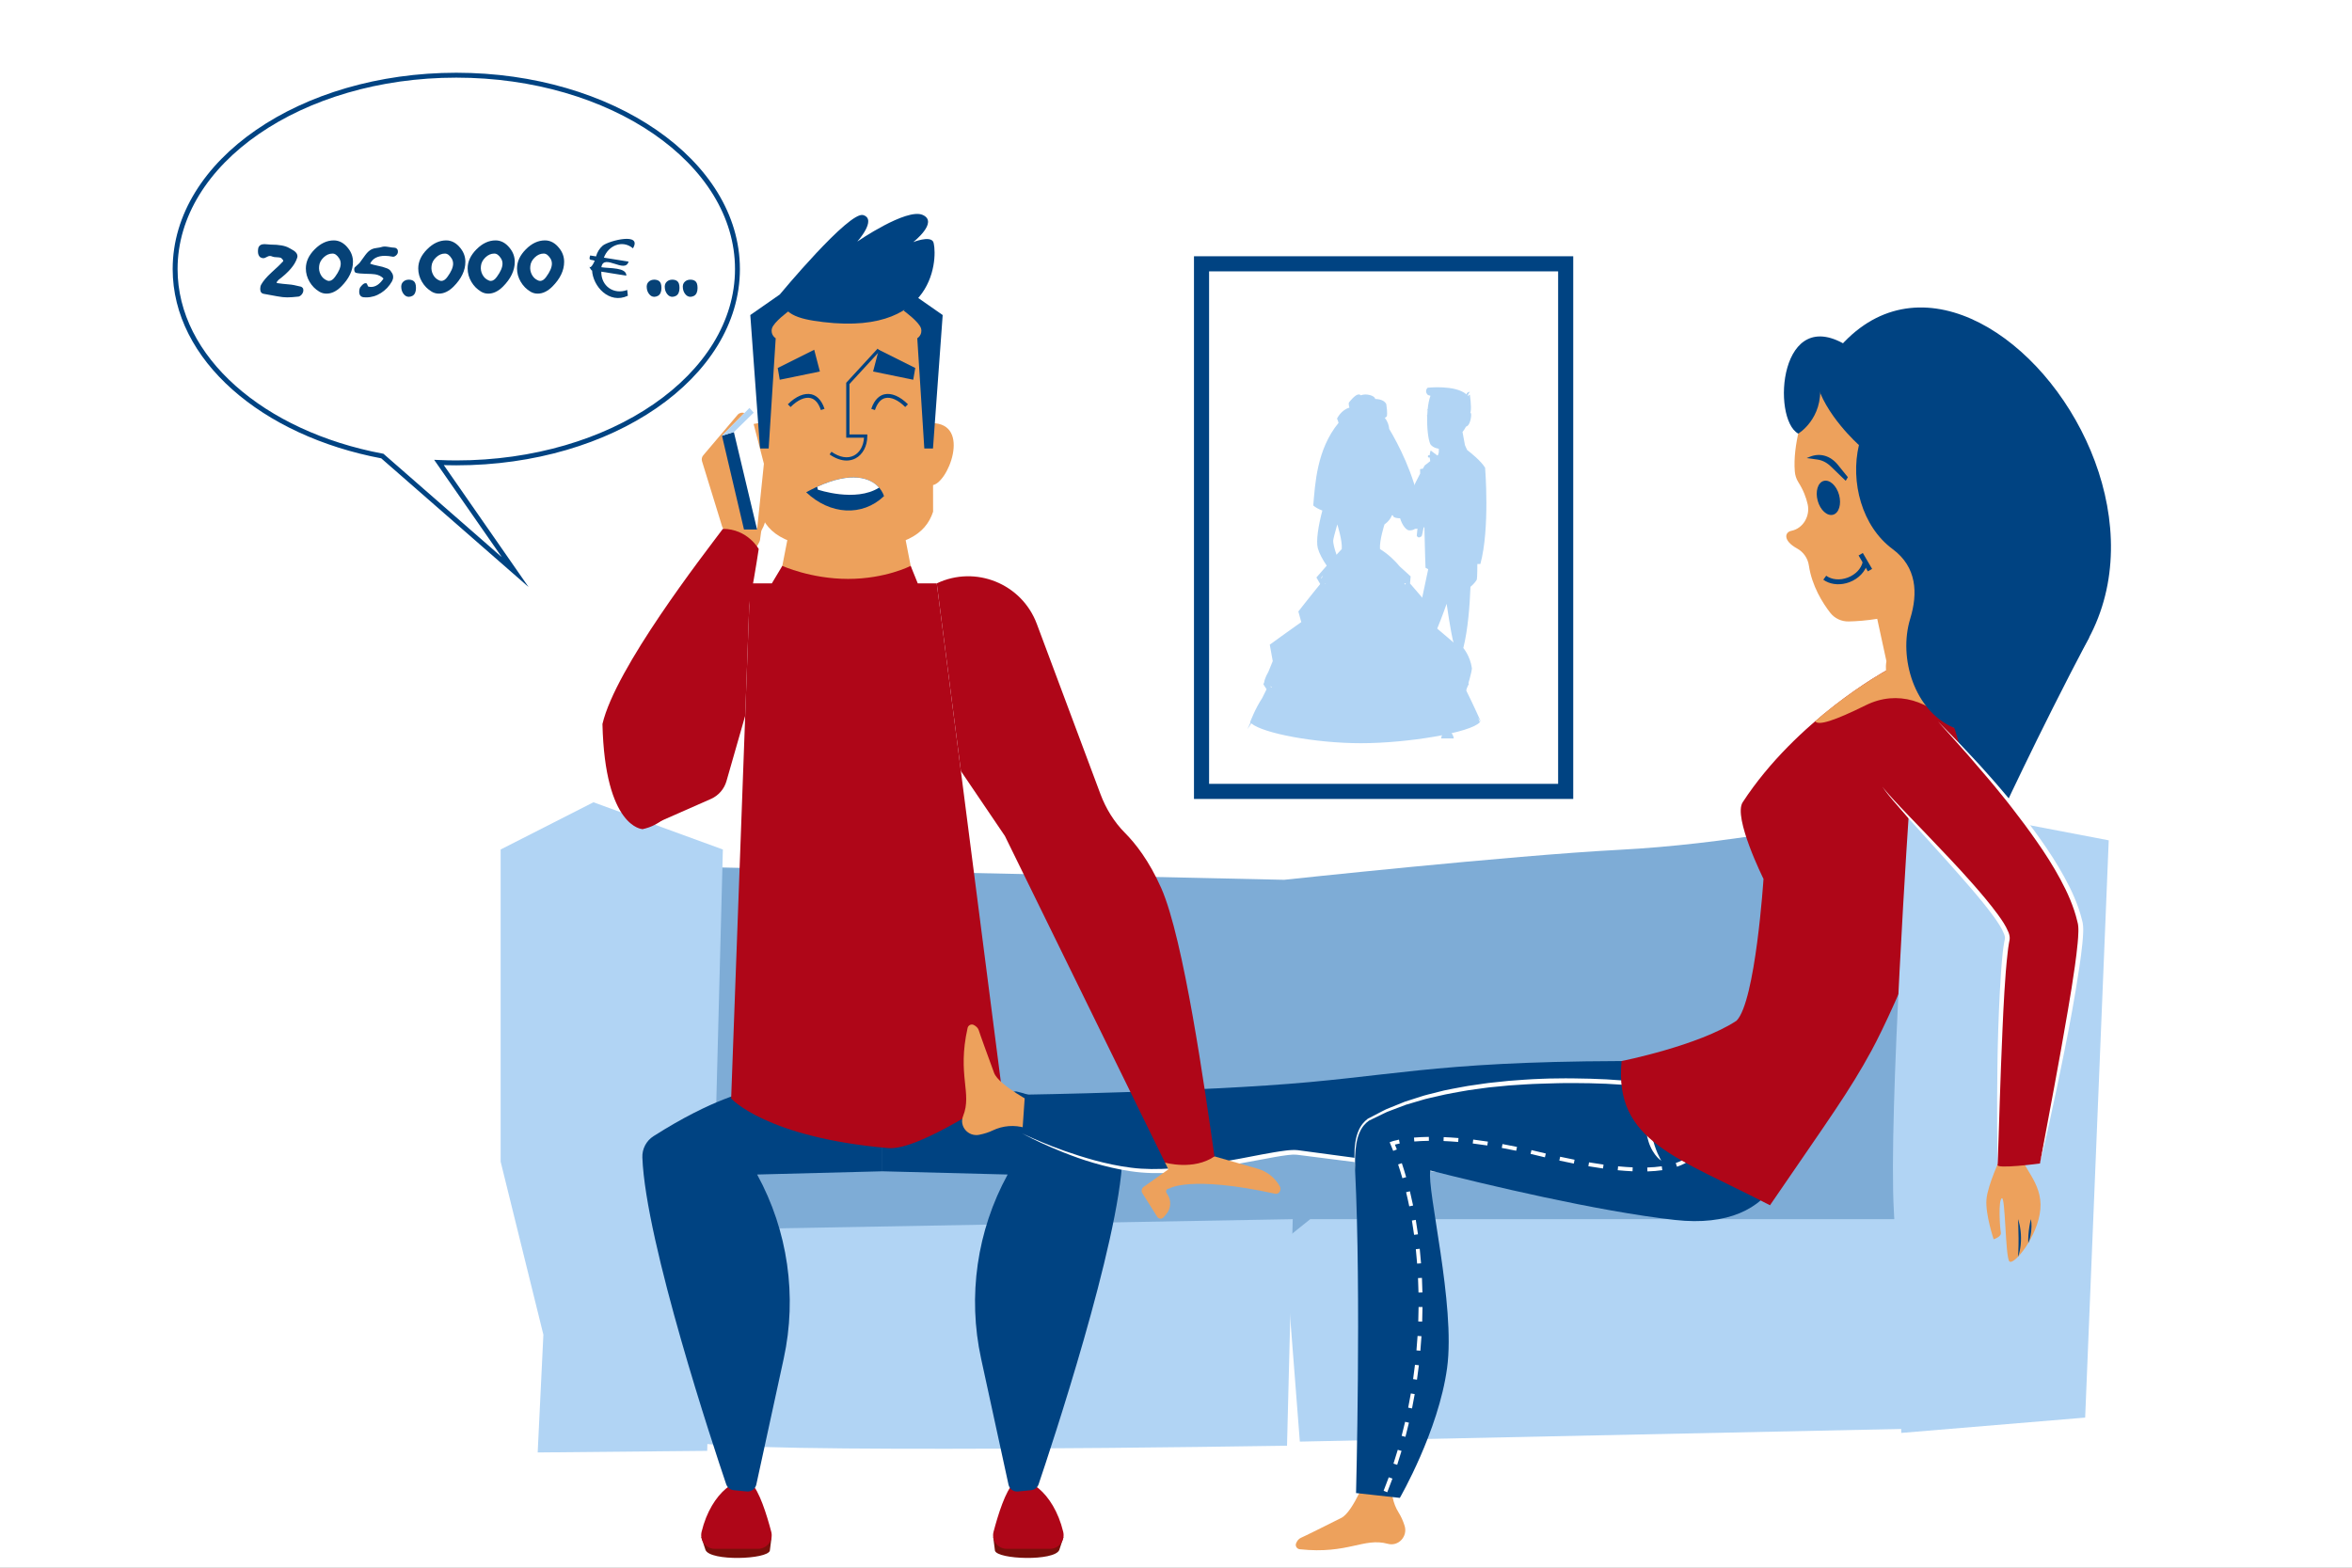 <?xml version="1.0" encoding="iso-8859-1"?>
<!-- Generator: Adobe Illustrator 22.0.0, SVG Export Plug-In . SVG Version: 6.00 Build 0)  -->
<svg version="1.1" id="&#x421;&#x43B;&#x43E;&#x439;_1"
	 xmlns="http://www.w3.org/2000/svg" xmlns:xlink="http://www.w3.org/1999/xlink" x="0px" y="0px" viewBox="0 0 480 320"
	 style="enable-background:new 0 0 480 320;" xml:space="preserve">
<rect x="0" y="0" width="480" height="320" fill="#808080" stroke="none"/>
<g>
	<defs>
		<rect id="SVGID_15_" x="0" y="0" width="480" height="320"/>
	</defs>
	<clipPath id="SVGID_2_">
		<use xlink:href="#SVGID_15_"  style="overflow:visible;"/>
	</clipPath>
	<rect x="0" y="0" style="clip-path:url(#SVGID_2_);fill:#FFFFFF;" width="480" height="320"/>
	<g style="clip-path:url(#SVGID_2_);">
		
			<rect x="226.981" y="68.996" transform="matrix(-1.836970e-16 1 -1 -1.836970e-16 390.064 -174.673)" style="fill:#004382;" width="110.776" height="77.399"/>
		
			<rect x="230.064" y="72.08" transform="matrix(-1.836970e-16 1 -1 -1.836970e-16 390.064 -174.673)" style="fill:#FFFFFF;" width="104.608" height="71.231"/>
		<g>
			<path style="fill:#B1D4F4;" d="M303.084,95.47c-0.863-1.402-2.934-3.056-3.668-3.618v0l-0.434-0.956l-0.038-0.17
				c-0.154-0.76-0.331-1.744-0.471-2.554c0.248-0.277,0.493-0.678,0.708-1.083c0.138-0.046,0.271-0.119,0.386-0.229
				c0.545-0.522,0.793-2.209,0.611-2.522c-0.023-0.039-0.061-0.077-0.112-0.114c0.029-0.069,0.053-0.139,0.067-0.209
				c0.198-0.969-0.154-3.437-0.154-3.437s-0.198,0-0.441,0.318c-0.066-0.299,0.441-0.923,0.441-0.923s-0.661,0.055-0.695,0.539
				c-2.259-2.005-7.919-1.366-7.919-1.366s-0.661,0.551-0.11,1.322c0.106,0.149,0.348,0.254,0.677,0.323
				c-0.284,0.76-0.469,1.733-0.572,2.777c-0.09,0.06-0.167,0.147-0.22,0.271c0.057-0.079,0.129-0.125,0.208-0.151
				c-0.033,0.353-0.056,0.714-0.071,1.076c-0.03,0.018-0.058,0.033-0.082,0.041l0.071,0.208l0.001,0
				c-0.073,2.357,0.205,4.742,0.649,5.667c0.595,0.826,1.718,0.909,1.718,0.909v0.732l-0.169,0.573l0,0l-0.115,0.09l-1.382-1.031
				c0,0-0.155,0.437-0.189,0.978c-0.036-0.02-0.077-0.032-0.122-0.032c-0.141,0-0.255,0.114-0.255,0.255s0.114,0.255,0.255,0.255
				c0.046,0,0.088-0.013,0.125-0.034c0.022,0.272,0.061,0.535,0.101,0.756l-1.125,0.879c-0.127,0.212-0.256,0.435-0.387,0.667
				c-0.346,0.027-0.56,0.064-0.56,0.104c0,0-0.006,0.354,0.018,0.883c-1.15,2.16-2.33,4.754-2.952,6.407l0,0
				c-1.476,2.496,0.342,3.563,1.451,3.741c0.098,0.027,0.189,0.038,0.266,0.027c0.538,0.017,1.362-1.104,2.034-2.192
				c0.008,0.483,0.016,0.966,0.026,1.448l-0.611,0.293h0.616c0.098,4.932,0.265,9.505,0.265,9.505l0.546,0.299l-6.955,32.956h-0.112
				c0,0-1.212,0.584-2.533,0.837c-1.355-0.474-2.445,0.044-2.445,0.749c0,0,5.386,0,5.981,0c0.58,0-0.097-1.047-0.488-1.548l0.074,0
				c0.123-0.163,0.244-0.327,0.363-0.492c0.004-0.006,0.009-0.012,0.013-0.018c0-0.001,0.001-0.001,0.001-0.002
				c3.313-4.586,5.263-9.92,5.263-9.92c0.149-1.675-0.571-4.359-0.571-4.359c1.782-2.229,3.663-6.842,5.168-11.147
				c0.61,4.159,1.361,8.618,1.842,9.156c-0.33,1.432-0.925,3.282-0.925,3.282s-0.093,11.446-0.866,13.312
				c-0.455-0.014-0.911,0.422-1.175,1.734c1.116,0,2.57,0,2.57,0c0-0.501-0.445-1.293-0.979-1.604
				c2.03-2.999,4.592-11.044,4.691-12.715c-0.341-2.511-1.751-4.142-1.751-4.142c0.955-3.795,1.321-8.757,1.457-12.484
				c0.497-0.409,1.045-1.008,1.297-1.473c0.11-0.441,0.11-3.194,0.11-3.194h0.617C304.097,107.894,303.084,95.47,303.084,95.47z
				 M300.405,115.12L300.405,115.12l0.721,0C300.918,115.12,300.653,115.12,300.405,115.12z"/>
			<path style="fill-rule:evenodd;clip-rule:evenodd;fill:#B1D4F4;" d="M301.706,146.615c0.18,0.267,0.357,0.536,0.541,0.802
				c-0.125-0.298-0.256-0.591-0.385-0.887c-0.128-0.296-0.265-0.587-0.397-0.881c-0.134-0.293-0.264-0.587-0.402-0.878l-0.41-0.873
				c-0.138-0.29-0.271-0.584-0.412-0.872l-0.421-0.867c-0.239-0.489-0.475-0.979-0.717-1.466l0.512-0.804l0.136-0.214l-0.105-0.262
				l-0.932-2.328l-0.903-2.218c-0.06-0.875-0.122-1.75-0.191-2.624l-0.021-0.269l-0.211-0.181l-1.565-1.342l-1.57-1.337
				l-1.576-1.329l-1.149-0.961c0.312-0.511,0.623-1.022,0.931-1.535l0.238-0.395l-0.283-0.337l-1.181-1.404l-1.187-1.398
				l-1.195-1.393c-0.363-0.418-0.723-0.839-1.089-1.254l0.106-1.243l0.018-0.209l-0.134-0.122c-0.505-0.461-1.004-0.927-1.513-1.383
				l-0.546-0.492c-0.974-1.168-2.336-2.528-4.062-3.588c-0.151-1.704,0.917-5.032,0.917-5.032s1.098-0.707,1.509-1.853
				c0.059-0.005,0.119-0.011,0.177-0.016c0.028,0.083,0.072,0.175,0.141,0.276c0.162,0.236,0.763,0.345,1.361,0.349l0,0
				c0.404,1.375,1.222,2.423,1.843,2.464c0.487,0.032,0.89-0.094,1.223-0.319c0.177,0.014,0.36,0.008,0.475-0.05
				c-0.052,0.549-0.104,1.093-0.141,1.465c0.246,0.521,0.691,0.341,0.89,0.142l0.065,0.04c0.107-0.173,0.292-1.054,0.449-1.887
				c0.109-0.007,0.263-0.025,0.354-0.071c0.151-0.076,0.303-0.984,0.568-2.044c-0.09-0.151-0.226-0.293-0.393-0.424l0.248-0.244
				l0.205-0.139l-0.142,0.077l0,0c0.042-0.023,0.083-0.045,0.122-0.066l0.117-0.063l0.04,0.707l0.074-0.768
				c0.007-0.004,0.014-0.008,0.021-0.012l0.003-0.002l0.532,0.566l-0.428-0.622l0.059-0.032l0.713,0.085l-0.75-0.208l-0.013-0.018
				l0.66-0.432l-0.73,0.333l-0.003-0.004l0.231-0.767l-0.311,0.653l-0.097-0.138l0.043,0.014l-0.052-0.026l-0.027-0.039l0,0
				l-0.042-0.06l-0.179-0.418l0.102,0.393l-0.175-0.036l-0.401-0.199l0.799-0.328l-0.84,0.203l0.402-0.765l-0.513,0.696
				l-0.184-0.844l0.054,0.862l-0.684-0.528l0.596,0.626l-0.488,0.02l-0.213-0.044c-1.287-6.844-4.465-12.898-6.306-15.986
				c-0.066-0.651-0.28-1.535-0.904-2.252c0.102-0.055,0.198-0.118,0.279-0.188l0,0v0c0.059-0.051,0.111-0.106,0.149-0.166
				c0,0,0.16-0.702-0.126-2.475c-0.252-0.504-0.858-0.991-2.272-1.042c0.01-0.631-1.771-1.206-2.923-0.746
				c-0.488-0.493-1.317,0.059-2.45,1.509c0,0-0.042,0.356,0.056,0.748c0.001,0.004,0.002,0.008,0.003,0.012
				c0.009,0.037,0.02,0.075,0.032,0.113c0.003,0.009,0.006,0.017,0.009,0.026c0.011,0.033,0.023,0.067,0.037,0.1
				c0.001,0.002,0.001,0.004,0.002,0.006l0,0c-1.726,0.474-2.544,2.247-2.544,2.247c0.134,0.269,0.236,0.569,0.309,0.868
				c-4.453,5.425-4.774,12.456-5.159,16.859c0.458,0.408,1.092,0.751,1.854,1.036c-0.789,2.965-1.336,6.228-0.916,7.721
				c0.298,1.061,0.98,2.318,1.811,3.534l-0.7,0.792c-0.416,0.468-0.821,0.945-1.232,1.416l-0.176,0.202l0.149,0.256l0.627,1.082
				c-0.316,0.385-0.627,0.774-0.941,1.16l-1.117,1.394l-1.11,1.4l-1.103,1.405l-0.189,0.241l0.087,0.316
				c0.169,0.618,0.339,1.235,0.512,1.851l-1.247,0.881l-1.62,1.154l-1.614,1.162l-1.61,1.168l-0.339,0.246l0.071,0.405
				c0.173,0.983,0.352,1.965,0.534,2.946l-0.872,2.141l-0.001,0.003c-0.707,1.223-0.86,2.049-0.86,2.049
				c0.004,0.017,0.012,0.034,0.019,0.052l-0.09,0.224l-0.105,0.262l0.136,0.214l0.511,0.803c-0.299,0.596-0.592,1.195-0.888,1.792
				c-1.479,2.249-2.473,4.932-2.473,4.932c0.023,0.027,0.048,0.053,0.074,0.08c-0.047,0.101-0.094,0.202-0.14,0.303
				c-0.161,0.356-0.324,0.71-0.48,1.068c0.216-0.326,0.425-0.655,0.636-0.983c0.05-0.078,0.099-0.156,0.149-0.234
				c2.399,2.043,13.112,4.054,22.374,4.054c9.616,0,22.462-2.167,24.279-4.287c0,0-0.126-0.339-0.353-0.875
				C301.674,146.566,301.69,146.591,301.706,146.615z M259.409,140.325l-0.134-0.242c0.168,0.073,0.285,0.116,0.285,0.116
				C259.51,140.239,259.46,140.282,259.409,140.325z M286.565,119.15c0,0,0.144-0.029,0.319-0.128l-0.029,0.183l-0.019,0.121
				C286.745,119.265,286.655,119.206,286.565,119.15z M269.707,118.061l-0.084-0.126c0.121-0.163,0.242-0.326,0.363-0.488
				C269.849,117.728,269.758,117.937,269.707,118.061z M270.399,119.097c0.098,0.04,0.165,0.054,0.165,0.054
				c-0.03,0.018-0.06,0.038-0.091,0.058L270.399,119.097z M273.832,112.071L273.832,112.071L273.832,112.071
				c-0.16,0.168-0.313,0.334-0.462,0.499l-0.177,0.191c-0.146,0.159-0.291,0.318-0.436,0.477c-0.447-1.299-0.699-2.389-0.679-2.871
				c0.015-0.35,0.357-1.653,0.837-3.328C272.916,107.039,273.984,110.368,273.832,112.071L273.832,112.071z M291.062,105.107
				c-0.016-0.012-0.031-0.024-0.047-0.036l0.151-0.102L291.062,105.107z M291.226,104.888l-0.266,0.144l0,0l0.073-0.04
				C291.098,104.957,291.162,104.922,291.226,104.888L291.226,104.888z M298.482,139.766l-0.358,0.648l-0.101,0.184
				c-0.149-0.144-0.301-0.278-0.455-0.399C297.569,140.199,298.053,140.019,298.482,139.766z"/>
		</g>
	</g>
	<path style="clip-path:url(#SVGID_2_);fill:#7EACD6;" d="M143.456,176.995l118.62,2.593c0,0,46.227-4.967,68.323-6.117
		c22.096-1.15,42.738-5.511,47.971-6.48c5.233-0.969,22.096,2.766,22.096,2.766v97.157H133.28L143.456,176.995z"/>
	<g style="clip-path:url(#SVGID_2_);">
		<path style="fill:#780F0B;" d="M202.7,313.758l0.35,2.766c0.5,1.813,12.125,2.188,13.125-0.125c0.467-1.301,0.858-2.67,0.858-2.67
			L202.7,313.758z"/>
		<path style="fill:#AF0618;" d="M214.283,316.149c1.814,0,3.124-1.707,2.698-3.471c-1.999-8.284-7.845-11.907-10.131-9.876
			c-1.636,1.454-3.176,6.42-4.084,9.866c-0.464,1.761,0.871,3.48,2.692,3.48H214.283z"/>
	</g>
	<g style="clip-path:url(#SVGID_2_);">
		<path style="fill:#780F0B;" d="M157.462,313.758l-0.35,2.766c-0.5,1.813-12.125,2.188-13.125-0.125
			c-0.467-1.301-0.858-2.67-0.858-2.67L157.462,313.758z"/>
		<path style="fill:#AF0618;" d="M145.88,316.149c-1.814,0-3.124-1.707-2.698-3.471c1.999-8.284,7.845-11.907,10.131-9.876
			c1.636,1.454,3.176,6.42,4.084,9.866c0.464,1.761-0.871,3.48-2.692,3.48H145.88z"/>
	</g>
	<path style="clip-path:url(#SVGID_2_);fill:#B1D4F4;" d="M143.747,250.999l120.073-2.139l-1.163,46.243
		c0,0-114.549,1.868-121.236-0.839C134.734,291.557,143.747,250.999,143.747,250.999z"/>
	<polygon style="clip-path:url(#SVGID_2_);fill:#B1D4F4;" points="390.58,248.86 267.394,248.86 262.076,253.131 265.274,294.264 
		391.743,291.602 	"/>
	<polygon style="clip-path:url(#SVGID_2_);fill:#B1D4F4;" points="102.172,173.402 121.113,163.762 147.526,173.402 
		144.328,296.151 109.731,296.479 110.894,272.44 102.172,237.121 	"/>
	<path style="clip-path:url(#SVGID_2_);fill:#004382;" d="M226.796,231.919c-12.366-7.88-19.463-9.141-19.463-9.141l-27.251,3.005
		v10.604h0v2.7l25.563,0.658h0l0,0l0,0c-6.273,11.47-8.198,24.818-5.419,37.593l5.593,25.716c0.192,0.883,1.015,1.482,1.915,1.393
		l2.714-0.268c0.696-0.069,1.287-0.538,1.511-1.201c2.467-7.294,16.445-49.309,17.111-66.712
		C229.135,234.517,228.271,232.859,226.796,231.919z"/>
	<path style="clip-path:url(#SVGID_2_);fill:#004382;" d="M133.367,231.919c12.366-7.88,19.463-9.141,19.463-9.141l27.251,3.005
		v10.604h0v2.7l-25.563,0.658h0l0,0v0c6.273,11.47,8.198,24.818,5.419,37.593l-5.586,25.687c-0.196,0.899-1.034,1.509-1.949,1.419
		l-2.665-0.263c-0.709-0.07-1.31-0.547-1.538-1.222c-2.484-7.347-16.439-49.305-17.105-66.693
		C131.027,234.517,131.891,232.859,133.367,231.919z"/>
	<path style="clip-path:url(#SVGID_2_);fill:#EDA15C;" d="M190.133,99.047c3.23,0,8.271-12.683,0-12.683V99.047z"/>
	<path style="clip-path:url(#SVGID_2_);fill:#EDA15C;" d="M155.374,99.047c-3.23,0-8.271-12.683,0-12.683V99.047z"/>
	<path style="clip-path:url(#SVGID_2_);fill:#EDA15C;" d="M190.399,84.71c0,7.759,0.029,14.282,0.029,19.741
		c-1.543,4.713-6.035,7.61-17.674,7.61c-11.639,0-16.131-2.896-17.674-7.609c0-5.101,0.028-11.983,0.028-19.742
		c0-15.106,0-27.351,17.646-27.351S190.399,69.604,190.399,84.71z"/>
	<path style="clip-path:url(#SVGID_2_);fill:#EDA15C;" d="M184.233,107.208h-22.96l-2.14,10.974c0,3.563,6.098,6.452,13.62,6.452
		s13.62-2.889,13.62-6.452L184.233,107.208z"/>
	<path style="clip-path:url(#SVGID_2_);fill:#004382;" d="M156.872,91.547h-1.771l-1.979-27.241l6.011-4.191l1.93,3.309
		c0,0-3.198,2.316-3.529,3.639s0.772,1.985,0.772,1.985L156.872,91.547z"/>
	<path style="clip-path:url(#SVGID_2_);fill:#004382;" d="M188.635,91.547h1.771l1.979-27.241l-6.011-4.191l-1.93,3.309
		c0,0,3.198,2.316,3.529,3.639c0.331,1.323-0.772,1.985-0.772,1.985L188.635,91.547z"/>
	<path style="clip-path:url(#SVGID_2_);fill:#004382;" d="M159.133,60.116c0,0,14.172-17.094,17.039-16.212
		c2.867,0.882-1.213,5.404-1.213,5.404s10.036-6.904,13.345-5.437c3.309,1.467-1.93,5.547-1.93,5.547s3.31-1.323,4.054-0.11
		c0.743,1.213,2.051,19.369-22.417,16.433C162.497,65.079,159.629,64.086,159.133,60.116z"/>
	<polygon style="clip-path:url(#SVGID_2_);fill:#004382;" points="158.719,75.113 166.164,71.393 167.322,75.832 159.133,77.513 	
		"/>
	<polygon style="clip-path:url(#SVGID_2_);fill:#004382;" points="186.787,75.113 179.343,71.393 178.185,75.832 186.374,77.513 	
		"/>
	<g style="clip-path:url(#SVGID_2_);">
		<path style="fill:#004382;" d="M172.774,94.007c-1.093,0-2.277-0.421-3.464-1.25l0.379-0.543c1.673,1.168,3.304,1.441,4.595,0.768
			c1.188-0.619,1.953-1.995,2.044-3.639h-3.63V78.129l6.401-6.96l0.487,0.448l-6.227,6.77V88.68H177v0.331
			c0,2.036-0.923,3.782-2.409,4.557C174.028,93.861,173.416,94.007,172.774,94.007z"/>
	</g>
	<g style="clip-path:url(#SVGID_2_);">
		<path style="fill:#004382;" d="M167.525,83.701c-0.468-1.404-1.178-2.228-2.11-2.448c-1.154-0.273-2.639,0.394-4.074,1.829
			l-0.556-0.556c1.632-1.632,3.383-2.375,4.811-2.038c0.835,0.197,1.977,0.872,2.675,2.964L167.525,83.701z"/>
	</g>
	<g style="clip-path:url(#SVGID_2_);">
		<path style="fill:#004382;" d="M178.558,83.701l-0.746-0.249c0.697-2.092,1.839-2.767,2.674-2.964
			c1.426-0.334,3.179,0.406,4.811,2.038l-0.556,0.556c-1.435-1.435-2.919-2.101-4.074-1.829
			C179.736,81.473,179.026,82.297,178.558,83.701z"/>
	</g>
	<path style="clip-path:url(#SVGID_2_);fill:#004382;" d="M164.528,100.482c4.877,4.619,11.462,5.013,15.885,0.786
		C179.43,98.319,174.984,94.781,164.528,100.482z"/>
	<path style="clip-path:url(#SVGID_2_);fill:#FFFFFF;" d="M166.778,99.356l0.12,0.585c0,0,7.7,2.643,12.51-0.407
		C177.628,97.496,173.744,96.175,166.778,99.356z"/>
	<path style="clip-path:url(#SVGID_2_);fill:#EDA15C;" d="M147.374,107.463L143.27,94.15c-0.129-0.418-0.036-0.873,0.247-1.206
		l7-8.257c0.704-0.831,2.058-0.46,2.24,0.614l0.23,1.356c0.054,0.316-0.013,0.641-0.187,0.91l-3.099,4.795
		c-0.292,0.452-0.274,1.033,0.05,1.462c1.596,2.118,6.216,8.383,6.515,10.326c0.288,1.874-0.457,3.403-0.772,3.947
		c-0.087,0.151-0.144,0.31-0.167,0.483c-0.039,0.304-0.113,0.86-0.221,1.63c-0.126,0.892-2.338,3.902-3.124,3.46l-4.012-5.468
		C147.684,108.041,147.47,107.776,147.374,107.463z"/>
	<polygon style="clip-path:url(#SVGID_2_);fill:#FFFFFF;" points="154.506,108.089 155.899,94.659 152.954,83.266 147.342,88.938 	
		"/>
	<polygon style="clip-path:url(#SVGID_2_);fill:#004382;" points="147.342,88.938 151.836,108.089 154.506,108.089 149.77,88.195 	
		"/>
	<path style="clip-path:url(#SVGID_2_);fill:#AF0618;" d="M185.853,115.509c0,0-5.14,2.659-12.759,2.659
		c-7.62,0-13.439-2.659-13.439-2.659l-2.137,3.57h-4.446l-3.857,105.15c0,0,7.117,7.956,32.072,10.125
		c6.428,0.559,23.272-11.159,23.272-11.159l-13.385-104.116h-3.876L185.853,115.509z"/>
	<path style="clip-path:url(#SVGID_2_);fill:#AF0618;" d="M134.328,127.605l-9.714,24.754l13.166,5.544l-6.672,11.338l13.977-6.159
		c1.546-0.681,2.709-2.015,3.174-3.639l3.822-13.345l0.991-27.018h0C145.546,116.391,137.247,120.167,134.328,127.605z"/>
	<path style="clip-path:url(#SVGID_2_);fill:#AF0618;" d="M154.838,112.06c-1.924,12.864-9.253,54.557-23.73,57.18
		c0,0-7.654-0.239-8.159-21.45c2.675-11.466,20.535-34.453,24.576-39.839C152.566,107.951,154.838,112.06,154.838,112.06z"/>
	<path style="clip-path:url(#SVGID_2_);fill:#EDA15C;" d="M211.275,225.368c-0.035-0.001-7.447-3.773-8.407-6.389
		c-1.228-3.345-2.859-7.814-3.105-8.639c-0.157-0.525-0.576-0.881-1.029-1.119c-0.509-0.267-1.141,0.051-1.266,0.611
		c-2.169,9.712,0.975,13.236-0.92,17.993c-0.837,2.1,1.061,4.249,3.279,3.813c1.159-0.228,2.067-0.554,2.765-0.889
		c2.079-0.998,4.455-1.185,6.66-0.51c0.734,0.225,1.54,0.506,2.409,0.857C212.146,227.259,211.275,225.368,211.275,225.368z"/>
	<path style="clip-path:url(#SVGID_2_);fill:#EDA15C;" d="M279.133,300.769c0.003,0.035-2.911,7.824-5.401,9.073
		c-3.185,1.597-7.443,3.721-8.234,4.058c-0.504,0.215-0.81,0.672-0.996,1.149c-0.208,0.535,0.179,1.128,0.75,1.189
		c9.894,1.061,13.042-2.459,17.982-1.112c2.181,0.595,4.103-1.532,3.419-3.688c-0.357-1.126-0.783-1.992-1.194-2.647
		c-1.226-1.953-1.679-4.293-1.257-6.56c0.14-0.754,0.329-1.587,0.581-2.49C280.915,299.69,279.133,300.769,279.133,300.769z"/>
	<path style="clip-path:url(#SVGID_2_);fill:#004382;" d="M352.442,235.491c-15.761,6.484-23.376,8.043-44.553,5.388
		c-18.759-2.352-39.705-5.108-43.165-5.641c-3.461-0.534-20.934,4.75-32.364,3.667c-11.429-1.083-23.738-7.547-23.738-7.547
		l0.546-7.917c0,0,36.021-0.538,58.062-2.558s31.704-4.874,79.693-4.199C350.279,222.851,352.442,235.491,352.442,235.491z"/>
	<g style="clip-path:url(#SVGID_2_);">
		<path style="fill:#FFFFFF;" d="M307.889,240.879c0,0-1.573-0.17-4.327-0.468c-2.751-0.315-6.681-0.765-11.397-1.304
			c-4.712-0.571-10.208-1.237-16.098-1.95c-2.942-0.374-5.983-0.76-9.072-1.153c-0.772-0.098-1.548-0.197-2.326-0.295
			c-0.314-0.001-0.781-0.056-1.114-0.001c-0.364,0.032-0.719,0.05-1.112,0.114c-1.537,0.196-3.091,0.503-4.641,0.791
			c-6.212,1.157-12.464,2.342-18.426,2.738c-2.973,0.202-5.902,0.138-8.607-0.274c-2.715-0.397-5.235-1.018-7.519-1.684
			c-2.291-0.659-4.339-1.419-6.136-2.126c-1.799-0.706-3.339-1.386-4.598-1.966c-2.517-1.162-3.895-1.943-3.895-1.943
			s1.42,0.702,3.973,1.765c2.548,1.07,6.25,2.477,10.808,3.729c2.284,0.612,4.78,1.169,7.454,1.502
			c2.682,0.348,5.517,0.334,8.46,0.132c5.885-0.432,12.088-1.655,18.301-2.855c1.562-0.278,3.116-0.574,4.707-0.767
			c0.385-0.06,0.817-0.084,1.237-0.113c0.45-0.046,0.769,0,1.238,0.018c0.777,0.104,1.552,0.208,2.323,0.312
			c3.086,0.415,6.124,0.823,9.063,1.217c5.874,0.824,11.356,1.593,16.056,2.252c4.695,0.69,8.607,1.265,11.346,1.668
			C306.326,240.639,307.889,240.879,307.889,240.879z"/>
	</g>
	<path style="clip-path:url(#SVGID_2_);fill:#004382;" d="M279.257,228.557c18.522-10.566,51.85-7.574,51.85-7.574l31.718,0.167
		c5.503,13.938,0.643,30.265-20.956,27.874c-15.879-1.758-38.886-7.288-49.967-10.096l0.001,0.001
		c-0.765,3.892,5.18,27.424,3.422,40.309s-9.646,26.514-9.646,26.514l-8.935-0.987c0,0,1.067-40.792-0.192-65.831
		C276.349,234.908,276.391,230.595,279.257,228.557z"/>
	<g style="clip-path:url(#SVGID_2_);">
		<path style="fill:#FFFFFF;" d="M276.551,238.933c-0.137-1.856-0.236-3.732,0.023-5.598c0.131-0.93,0.356-1.859,0.761-2.726
			c0.09-0.222,0.22-0.425,0.339-0.633c0.11-0.215,0.275-0.395,0.411-0.594c0.299-0.381,0.656-0.712,1.039-1.012l0.009-0.007
			l0.011-0.006l2.96-1.539c0.487-0.272,0.998-0.491,1.517-0.69l1.545-0.626l1.547-0.625l1.587-0.507
			c1.063-0.319,2.107-0.718,3.188-0.973l3.233-0.81c1.083-0.244,2.18-0.422,3.269-0.637c1.089-0.224,2.186-0.386,3.286-0.535
			c1.1-0.144,2.194-0.346,3.299-0.441l3.31-0.348l3.318-0.244c1.105-0.095,2.214-0.115,3.322-0.172
			c1.108-0.058,2.216-0.07,3.325-0.08c1.108-0.02,2.217-0.025,3.325-0.006c1.108,0.003,2.217,0.025,3.324,0.063
			c2.218,0.064,4.426,0.17,6.648,0.357l-0.037-0.002c5.286,0.028,10.572,0.152,15.858,0.231l7.929,0.164l7.929,0.21l-7.93,0.127
			l-7.93,0.081c-5.287,0.023-10.573,0.091-15.86,0.064l-0.015,0l-0.022-0.002c-2.184-0.167-4.393-0.257-6.594-0.303
			c-1.101-0.03-2.203-0.043-3.305-0.038c-1.102-0.01-2.203,0.003-3.305,0.031c-1.102,0.015-2.203,0.046-3.303,0.097
			c-1.1,0.049-2.203,0.06-3.3,0.146l-3.296,0.217l-3.287,0.32c-1.099,0.086-2.183,0.279-3.275,0.413
			c-1.092,0.14-2.182,0.292-3.261,0.506c-1.08,0.204-2.169,0.372-3.243,0.606l-3.215,0.734c-1.077,0.228-2.113,0.598-3.173,0.89
			l-1.582,0.466l-1.54,0.582l-1.541,0.584c-0.518,0.185-1.028,0.389-1.513,0.647l-2.965,1.438l0.019-0.012
			c-0.36,0.263-0.701,0.554-0.991,0.897c-0.133,0.181-0.294,0.341-0.404,0.54c-0.118,0.192-0.249,0.378-0.342,0.586
			c-0.416,0.808-0.67,1.702-0.833,2.609C276.505,235.198,276.511,237.073,276.551,238.933z"/>
	</g>
	<path style="clip-path:url(#SVGID_2_);fill:#FFFFFF;" d="M336.507,226.418c0,0-0.059,0.169-0.146,0.466
		c-0.079,0.301-0.22,0.714-0.282,1.25c-0.096,0.532-0.136,1.159-0.135,1.83c0.009,0.673,0.095,1.388,0.229,2.097
		c0.171,0.701,0.37,1.398,0.662,2.012c0.266,0.623,0.612,1.16,0.929,1.594c0.648,0.873,1.27,1.259,1.27,1.259
		s-0.367-0.613-0.774-1.549c-0.191-0.475-0.42-1.018-0.603-1.622c-0.113-0.293-0.169-0.618-0.275-0.929
		c-0.086-0.318-0.157-0.646-0.231-0.973c-0.144-0.656-0.239-1.321-0.33-1.95c-0.024-0.316-0.067-0.622-0.103-0.913
		c-0.024-0.291-0.046-0.567-0.067-0.821c-0.059-0.51-0.059-0.959-0.092-1.265C336.531,226.595,336.507,226.418,336.507,226.418z"/>
	<path style="clip-path:url(#SVGID_2_);fill:#EDA15C;" d="M237.768,237.319l0.674,1.376l-5.043,3.572
		c-0.418,0.296-0.531,0.867-0.259,1.3l3.032,4.816c0.289,0.458,0.938,0.506,1.291,0.095l0.547-0.638
		c0.97-1.132,1.076-2.768,0.26-4.016l-0.197-0.302c-0.26-0.397,0.04-0.921,0.514-0.898c0,0,4.125-2.787,21.67,1.047
		c0.776,0.169,1.319-0.809,0.934-1.503l0,0c-0.978-1.761-2.616-3.061-4.553-3.614l-8.792-2.512L237.768,237.319z"/>
	<path style="clip-path:url(#SVGID_2_);fill:#AF0618;" d="M247.847,236.042c-1.948-13.705-6.27-44.374-10.852-54.743
		c-2.482-5.617-5.318-9.182-7.396-11.27c-2.23-2.241-3.907-4.972-5.015-7.933l-12.994-34.753
		c-3.068-8.206-12.504-12.025-20.416-8.263l0,0l4.924,38.301l8.983,13.26l0,0l32.686,66.679
		C237.768,237.319,243.628,238.985,247.847,236.042z"/>
	<g style="clip-path:url(#SVGID_2_);">
		<g>
			<path style="fill:#FFFFFF;" d="M347.047,234.295c0.23-0.459,0.415-0.957,0.551-1.481l-0.774-0.199
				c-0.121,0.468-0.286,0.913-0.492,1.322L347.047,234.295z"/>
		</g>
		<g>
			<path style="fill:#FFFFFF;" d="M330.223,238.071c1.047,0.102,2.05,0.173,2.981,0.214l-0.035,0.8
				c-0.944-0.042-1.961-0.115-3.022-0.217L330.223,238.071z M324.156,238.051l0.134-0.789c1.024,0.174,2.012,0.326,2.962,0.458
				l-0.109,0.792C326.185,238.379,325.19,238.226,324.156,238.051z M318.23,236.898l0.169-0.781c1.008,0.217,1.987,0.42,2.94,0.606
				l-0.153,0.785C320.229,237.322,319.243,237.118,318.23,236.898z M336.182,238.312c1.055-0.032,2.048-0.115,2.952-0.246
				l0.115,0.791c-0.934,0.137-1.957,0.222-3.043,0.255L336.182,238.312z M313.805,235.88c-0.489-0.119-0.97-0.232-1.444-0.341
				l0.18-0.78c0.476,0.11,0.961,0.225,1.452,0.344c0.498,0.122,0.99,0.238,1.476,0.352l-0.182,0.78
				C314.799,236.121,314.305,236.002,313.805,235.88z M288.567,232.205c0.957-0.08,1.978-0.127,3.034-0.141l0.01,0.801
				c-1.037,0.012-2.038,0.059-2.977,0.138L288.567,232.205z M306.487,234.317l0.144-0.788c0.953,0.175,1.941,0.368,2.963,0.581
				l-0.163,0.784C308.415,234.681,307.435,234.489,306.487,234.317z M294.63,232.11c0.937,0.039,1.943,0.101,3.021,0.192
				l-0.068,0.796c-1.064-0.09-2.058-0.151-2.986-0.188L294.63,232.11z M341.988,237.401c0.994-0.342,1.851-0.785,2.548-1.316
				l0.486,0.637c-0.765,0.583-1.698,1.065-2.773,1.435L341.988,237.401z M300.56,233.408l0.098-0.795
				c0.952,0.117,1.949,0.254,2.993,0.415l-0.121,0.79C302.493,233.658,301.504,233.524,300.56,233.408z"/>
		</g>
		<g>
			<path style="fill:#FFFFFF;" d="M284.328,234.92l0.745-0.291c-0.131-0.334-0.264-0.663-0.399-0.989
				c0.228-0.063,0.556-0.146,0.988-0.233l-0.157-0.784c-1.011,0.203-1.493,0.385-1.512,0.393l-0.386,0.148l0.16,0.381
				C283.959,233.996,284.146,234.455,284.328,234.92z"/>
		</g>
		<g>
			<path style="fill:#FFFFFF;" d="M282.369,304.306c0.365-0.915,0.715-1.835,1.05-2.759l0.752,0.272
				c-0.338,0.933-0.691,1.861-1.059,2.783L282.369,304.306z M284.382,298.756c0.308-0.937,0.599-1.877,0.877-2.821l0.767,0.226
				c-0.279,0.952-0.573,1.9-0.884,2.844L284.382,298.756z M286.051,293.088c0.25-0.953,0.486-1.909,0.707-2.867l0.78,0.18
				c-0.224,0.966-0.461,1.93-0.713,2.89L286.051,293.088z M287.384,287.334c0.194-0.967,0.375-1.936,0.543-2.904l0.789,0.136
				c-0.169,0.976-0.352,1.951-0.547,2.925L287.384,287.334z M288.389,281.512c0.141-0.978,0.268-1.954,0.381-2.929l0.796,0.092
				c-0.114,0.983-0.244,1.967-0.386,2.952L288.389,281.512z M289.298,272.697l0.798,0.049c-0.062,0.986-0.137,1.976-0.225,2.969
				l-0.798-0.072C289.163,274.658,289.237,273.676,289.298,272.697z M289.507,266.791l0.799,0.006
				c-0.008,0.987-0.03,1.978-0.064,2.976l-0.799-0.027C289.477,268.755,289.498,267.769,289.507,266.791z M289.392,260.882
				l0.8-0.037c0.046,0.985,0.078,1.977,0.098,2.975l-0.8,0.016C289.47,262.845,289.438,261.859,289.392,260.882z M288.946,254.99
				l0.795-0.083c0.103,0.978,0.193,1.968,0.268,2.966l-0.798,0.059C289.137,256.942,289.048,255.96,288.946,254.99z
				 M288.145,249.138l0.789-0.135c0.164,0.968,0.314,1.95,0.45,2.945l-0.792,0.109C288.458,251.07,288.309,250.096,288.145,249.138z
				 M286.958,243.355l0.777-0.189c0.232,0.952,0.449,1.922,0.651,2.909l-0.784,0.161
				C287.404,245.257,287.187,244.297,286.958,243.355z M285.33,237.687l0.759-0.254c0.31,0.925,0.604,1.876,0.883,2.85l-0.769,0.22
				C285.927,239.541,285.637,238.602,285.33,237.687z"/>
		</g>
	</g>
	<g style="clip-path:url(#SVGID_2_);">
		<path style="fill:#004382;" d="M426.414,130.011c-10.764,20.382-18.878,38.096-18.878,38.096c-5.82,0.477-9.111-7.596-9.111-7.596
			l-0.651-14.282L426.414,130.011z"/>
		<path style="fill:#AF0618;" d="M384.896,136.895c0,0-18.231,9.967-29.247,26.867c-2,3.068,4.25,15.643,4.25,15.643
			s-1.623,24.996-5.5,28.94c-7.708,5.099-23.457,8.237-23.457,8.237c-1.632,16.48,11.603,19.734,30.28,29.438
			c12.177-17.814,16.101-23.087,20.743-31.615c4.643-8.528,17.765-38.273,19.511-55.317
			C395.6,128.262,384.896,136.895,384.896,136.895z"/>
		<path style="fill:#EDA15C;" d="M384.896,136.895c-0.047-0.628-0.023-1.278,0.087-1.939l-2.662-12.257l11.057-1.823l2.66,15.917
			c-0.198,1.192-0.659,2.249-1.27,3.145c1.363,1.905,2.732,4.618,4.011,8.454l-0.172,0.098c-4.674-5.357-11.326-7.754-17.828-4.54
			c-6.501,3.214-9.652,4.194-10.346,3.286C377.608,140.92,384.896,136.895,384.896,136.895L384.896,136.895z"/>
		<path style="fill:#EDA15C;" d="M396.399,78.451l-22.557-0.602c-1.964-0.052-3.759,1.122-4.475,2.952
			c-1.437,3.674-3.501,10.033-3.082,15.399c0.061,0.787,0.296,1.558,0.72,2.223c1.017,1.594,1.602,3.134,1.913,4.539
			c0.526,2.381-0.951,4.919-3.342,5.394c-1.339,0.266-1.771,1.98,1.189,3.611c1.292,0.712,2.174,1.989,2.39,3.448
			c0.625,4.221,2.828,7.687,4.351,9.652c0.901,1.163,2.3,1.818,3.772,1.786c6.022-0.131,22.212-1.838,24.483-16.269
			c1.96-12.455,0.27-23.181-0.919-28.49C400.371,80.004,398.54,78.508,396.399,78.451z"/>
		
			<ellipse transform="matrix(0.964 -0.266 0.266 0.964 -13.552 103.037)" style="fill:#004382;" cx="373.13" cy="101.485" rx="2.261" ry="3.58"/>
		<path style="fill:#004382;" d="M372.581,118.633c-0.166-0.092-0.325-0.194-0.477-0.304l0.591-0.807
			c1.137,0.83,2.818,0.974,4.398,0.376c1.58-0.598,2.749-1.821,3.049-3.193l0.977,0.214c-0.373,1.698-1.78,3.198-3.673,3.915
			C375.758,119.471,373.947,119.387,372.581,118.633z"/>
		
			<rect x="380.087" y="112.915" transform="matrix(0.864 -0.504 0.504 0.864 -6.001 207.389)" style="fill:#004382;" width="1.001" height="3.757"/>
		<path style="fill:#004382;" d="M377.116,97.406l-2.024-2.506c-1.525-1.887-3.654-2.508-5.724-1.668l-0.661,0.268l2.176,0.302
			c1.001,0.139,1.944,0.619,2.754,1.403l3.035,2.936L377.116,97.406z"/>
		<path style="fill:#004382;" d="M370.663,77.764c1.599,6.802,8.712,13.078,8.712,13.078c-1.779,7.55,0.59,16.593,6.875,21.24
			c4.966,3.672,5.174,9.034,3.594,14.194c-2.494,8.145,0.947,18.829,8.763,22.216l4.39,1.902
			C469.897,120.81,398.666,26.465,370.663,77.764z"/>
		<path style="fill:#004382;" d="M371.419,78.531c0.669,6.956-4.429,9.981-4.429,9.981c-5.503-3.021-3.886-26.992,10.339-17.716
			C378.136,73.861,371.419,78.531,371.419,78.531z"/>
	</g>
	<path style="clip-path:url(#SVGID_2_);fill:#B1D4F4;" d="M389.708,163.762c0,0-4.361,63.664-3.198,83.57
		c1.163,19.907,1.5,45.157,1.5,45.157l37.533-3.127l4.811-117.834L389.708,163.762z"/>
	<path style="clip-path:url(#SVGID_2_);fill:#EDA15C;" d="M408.334,236.212c0,0-2.684,5.625-2.934,8.625s1.467,8.125,1.467,8.125
		s1.651-0.5,1.467-1.375c-0.184-0.875-0.559-6.5,0.191-7s0.712,11.875,1.543,12.875c0.832,1,5.832-5,6.332-10.625
		s-4.125-8.75-4.125-11.875C410.525,235.962,408.334,236.212,408.334,236.212z"/>
	<path style="clip-path:url(#SVGID_2_);fill:#FFFFFF;" d="M150.5,55.092c0,21.372-25.69,39.392-57.38,39.392
		s-57.38-18.02-57.38-39.392s25.69-39.743,57.38-39.743S150.5,33.72,150.5,55.092z"/>
	<g style="clip-path:url(#SVGID_2_);">
		<path style="fill:#064277;" d="M53.846,59.983c-0.494-0.077-0.741-0.417-0.741-1.02c0-0.34,0.069-0.633,0.208-0.88
			c0.402-0.727,1.09-1.537,2.063-2.434c1.282-1.158,2.086-1.931,2.41-2.316c0.015-0.031,0.022-0.07,0.022-0.116
			c0-0.093-0.139-0.278-0.417-0.556c-0.185-0.093-0.482-0.144-0.892-0.151c-0.409-0.007-0.711-0.054-0.903-0.139
			c-0.193-0.085-0.367-0.128-0.521-0.128c-0.186,0-0.41,0.078-0.672,0.232c-0.264,0.154-0.479,0.231-0.649,0.231
			c-0.186,0-0.394-0.062-0.625-0.186c-0.325-0.247-0.487-0.648-0.487-1.205c0-0.216,0.023-0.447,0.07-0.694
			c0.169-0.525,0.586-0.788,1.251-0.788c0.154,0,0.374,0.016,0.66,0.046c0.285,0.031,0.482,0.047,0.591,0.047
			c1.745,0,3.013,0.231,3.8,0.695c0.618,0.34,0.974,0.548,1.066,0.625c0.417,0.324,0.625,0.672,0.625,1.043
			c0,0.108-0.022,0.231-0.069,0.371c-0.448,1.421-1.715,2.911-3.8,4.472c-0.247,0.247-0.371,0.433-0.371,0.556
			c0,0.078,0.077,0.116,0.232,0.116c0.617,0.093,1.39,0.178,2.316,0.255c0.525,0.031,1.306,0.178,2.341,0.44
			c0.077,0,0.185,0.058,0.324,0.174c0.139,0.115,0.208,0.235,0.208,0.358c0.062,0.325-0.008,0.638-0.208,0.938
			c-0.201,0.302-0.448,0.491-0.741,0.568c-0.958,0.108-1.73,0.162-2.317,0.162s-1.251-0.069-1.993-0.209
			C55.113,60.214,54.186,60.046,53.846,59.983z"/>
		<path style="fill:#064277;" d="M69.602,58.523c-0.958,0.942-1.946,1.414-2.966,1.414c-0.525,0-1.012-0.131-1.46-0.395
			c-0.834-0.494-1.503-1.17-2.004-2.027c-0.503-0.857-0.753-1.765-0.753-2.723c0-1.39,0.602-2.691,1.807-3.904
			c1.205-1.212,2.503-1.818,3.893-1.818c1.128,0,2.108,0.541,2.943,1.622c0.648,0.818,0.973,1.737,0.973,2.757
			C72.034,55.211,71.224,56.902,69.602,58.523z M68.397,56.484c0.757-1.034,1.136-1.923,1.136-2.664
			c0-0.386-0.101-0.741-0.302-1.066c-0.417-0.663-0.873-0.996-1.367-0.996c-0.664,0-1.271,0.263-1.818,0.788
			c-0.549,0.525-0.854,1.112-0.915,1.761c-0.078,0.618,0.026,1.201,0.313,1.75c0.285,0.548,0.698,0.938,1.239,1.17
			c0.14,0.077,0.294,0.115,0.464,0.115C67.577,57.341,67.995,57.056,68.397,56.484z"/>
		<path style="fill:#064277;" d="M80.434,50.552c0.208,0,0.386,0.066,0.533,0.197c0.146,0.132,0.22,0.282,0.22,0.452
			c0.062,0.309-0.023,0.587-0.255,0.834s-0.472,0.371-0.718,0.371c-0.634-0.124-1.19-0.186-1.669-0.186
			c-1.482,0-2.487,0.532-3.012,1.599c0.324,0.139,0.849,0.282,1.575,0.429c0.726,0.146,1.251,0.289,1.576,0.429
			c0.587,0.154,0.988,0.448,1.204,0.88c0.232,0.294,0.348,0.618,0.348,0.974c0,0.294-0.077,0.587-0.231,0.881
			c-0.556,0.988-1.306,1.784-2.247,2.386c-0.943,0.603-1.947,0.904-3.013,0.904c-0.17,0-0.34-0.008-0.51-0.023
			c-0.618-0.062-0.927-0.448-0.927-1.158c0-0.278,0.054-0.549,0.162-0.812c0.448-0.603,0.811-0.903,1.089-0.903
			c0.062,0,0.131,0.008,0.209,0.023c0.077,0.016,0.15,0.131,0.22,0.348c0.069,0.216,0.143,0.324,0.221,0.324
			c0.169,0.046,0.339,0.069,0.51,0.069c0.941,0,1.791-0.571,2.548-1.715c-0.417-0.447-0.98-0.733-1.691-0.857
			c-0.37-0.062-1.042-0.1-2.016-0.115c-0.865-0.016-1.521-0.085-1.97-0.209c-0.2-0.107-0.301-0.355-0.301-0.741
			c0-0.154,0.042-0.278,0.127-0.371s0.235-0.231,0.452-0.417c0.216-0.186,0.379-0.332,0.486-0.44
			c0.387-0.54,0.788-1.093,1.205-1.656s0.85-0.954,1.298-1.17c0.247-0.124,0.591-0.213,1.031-0.267s0.761-0.116,0.961-0.186
			c0.201-0.069,0.425-0.104,0.672-0.104c0.217,0,0.537,0.039,0.962,0.116S80.225,50.552,80.434,50.552z"/>
		<path style="fill:#064277;" d="M84.407,57.365c0.324,0.231,0.487,0.703,0.487,1.413c0,0.788-0.232,1.321-0.695,1.6
			c-0.263,0.139-0.518,0.208-0.765,0.208c-0.402,0-0.746-0.178-1.031-0.533c-0.286-0.354-0.452-0.765-0.498-1.228
			c-0.078-0.571,0.054-1.012,0.394-1.321c0.293-0.277,0.672-0.417,1.136-0.417C83.821,57.087,84.145,57.179,84.407,57.365z"/>
		<path style="fill:#064277;" d="M92.541,58.523c-0.958,0.942-1.946,1.414-2.966,1.414c-0.525,0-1.012-0.131-1.46-0.395
			c-0.834-0.494-1.503-1.17-2.004-2.027c-0.503-0.857-0.753-1.765-0.753-2.723c0-1.39,0.602-2.691,1.807-3.904
			c1.205-1.212,2.503-1.818,3.893-1.818c1.128,0,2.108,0.541,2.943,1.622c0.648,0.818,0.973,1.737,0.973,2.757
			C94.974,55.211,94.163,56.902,92.541,58.523z M91.336,56.484c0.757-1.034,1.136-1.923,1.136-2.664
			c0-0.386-0.101-0.741-0.302-1.066c-0.417-0.663-0.873-0.996-1.367-0.996c-0.664,0-1.271,0.263-1.818,0.788
			c-0.549,0.525-0.854,1.112-0.915,1.761c-0.078,0.618,0.026,1.201,0.313,1.75c0.285,0.548,0.698,0.938,1.239,1.17
			c0.14,0.077,0.294,0.115,0.464,0.115C90.517,57.341,90.935,57.056,91.336,56.484z"/>
		<path style="fill:#064277;" d="M102.62,58.523c-0.958,0.942-1.946,1.414-2.966,1.414c-0.525,0-1.012-0.131-1.46-0.395
			c-0.834-0.494-1.503-1.17-2.004-2.027c-0.503-0.857-0.753-1.765-0.753-2.723c0-1.39,0.602-2.691,1.807-3.904
			c1.205-1.212,2.503-1.818,3.893-1.818c1.128,0,2.108,0.541,2.943,1.622c0.648,0.818,0.973,1.737,0.973,2.757
			C105.053,55.211,104.242,56.902,102.62,58.523z M101.415,56.484c0.757-1.034,1.136-1.923,1.136-2.664
			c0-0.386-0.101-0.741-0.302-1.066c-0.417-0.663-0.873-0.996-1.367-0.996c-0.664,0-1.271,0.263-1.818,0.788
			c-0.549,0.525-0.854,1.112-0.915,1.761c-0.078,0.618,0.026,1.201,0.313,1.75c0.285,0.548,0.698,0.938,1.239,1.17
			c0.14,0.077,0.294,0.115,0.464,0.115C100.596,57.341,101.014,57.056,101.415,56.484z"/>
		<path style="fill:#064277;" d="M112.699,58.523c-0.958,0.942-1.946,1.414-2.966,1.414c-0.525,0-1.012-0.131-1.46-0.395
			c-0.834-0.494-1.503-1.17-2.004-2.027c-0.503-0.857-0.753-1.765-0.753-2.723c0-1.39,0.602-2.691,1.807-3.904
			c1.205-1.212,2.503-1.818,3.893-1.818c1.128,0,2.108,0.541,2.943,1.622c0.648,0.818,0.973,1.737,0.973,2.757
			C115.132,55.211,114.321,56.902,112.699,58.523z M111.494,56.484c0.757-1.034,1.136-1.923,1.136-2.664
			c0-0.386-0.101-0.741-0.302-1.066c-0.417-0.663-0.873-0.996-1.367-0.996c-0.664,0-1.271,0.263-1.818,0.788
			c-0.549,0.525-0.854,1.112-0.915,1.761c-0.078,0.618,0.026,1.201,0.313,1.75c0.285,0.548,0.698,0.938,1.239,1.17
			c0.14,0.077,0.294,0.115,0.464,0.115C110.675,57.341,111.093,57.056,111.494,56.484z"/>
		<path style="fill:#064277;" d="M128.133,60.372c-3.829,1.787-7.159-1.943-7.304-5.22c0.017,0.384-0.631-0.743-0.699-1.019
			c0.312,1.277,1.227-0.865,1.239-0.913c-0.804-0.321-1.301,0.071-0.922-1.073c0.397,0.063,0.795,0.127,1.192,0.19
			c0.25-0.895,0.715-1.636,1.396-2.224c1.353-1.025,8.078-2.719,6.142,0.576c-2.168-1.822-5.046-0.559-5.932,1.905
			c1.679,0.268,3.358,0.536,5.037,0.804c-0.718,2.568-5.086-1.777-5.553,1.151c1.683,0.269,5.142-0.007,5.095,1.72
			c-1.703-0.272-3.406-0.544-5.11-0.815c-0.062,2.911,2.513,4.765,5.292,3.733C128.049,59.581,128.091,59.976,128.133,60.372z"/>
		<path style="fill:#064277;" d="M134.502,57.365c0.324,0.231,0.487,0.703,0.487,1.413c0,0.788-0.232,1.321-0.695,1.6
			c-0.263,0.139-0.518,0.208-0.765,0.208c-0.402,0-0.746-0.178-1.031-0.533c-0.286-0.354-0.452-0.765-0.498-1.228
			c-0.078-0.571,0.054-1.012,0.394-1.321c0.293-0.277,0.672-0.417,1.136-0.417C133.915,57.087,134.239,57.179,134.502,57.365z"/>
		<path style="fill:#064277;" d="M138.186,57.365c0.324,0.231,0.487,0.703,0.487,1.413c0,0.788-0.232,1.321-0.695,1.6
			c-0.263,0.139-0.518,0.208-0.765,0.208c-0.402,0-0.746-0.178-1.031-0.533c-0.286-0.354-0.452-0.765-0.498-1.228
			c-0.078-0.571,0.054-1.012,0.394-1.321c0.293-0.277,0.672-0.417,1.136-0.417C137.599,57.087,137.923,57.179,138.186,57.365z"/>
		<path style="fill:#064277;" d="M141.87,57.365c0.324,0.231,0.487,0.703,0.487,1.413c0,0.788-0.232,1.321-0.695,1.6
			c-0.263,0.139-0.518,0.208-0.765,0.208c-0.402,0-0.746-0.178-1.031-0.533c-0.286-0.354-0.452-0.765-0.498-1.228
			c-0.078-0.571,0.054-1.012,0.394-1.321c0.293-0.277,0.672-0.417,1.136-0.417C141.283,57.087,141.608,57.179,141.87,57.365z"/>
	</g>
	<path style="clip-path:url(#SVGID_2_);fill:none;stroke:#004382;stroke-miterlimit:10;" d="M93.12,15.349
		c-31.69,0-57.38,17.715-57.38,39.568c0,18.251,17.924,33.606,42.292,38.175l27.108,23.681L89.589,94.402
		c1.169,0.049,2.344,0.082,3.531,0.082c31.69,0,57.38-17.715,57.38-39.568S124.81,15.349,93.12,15.349z"/>
	<path style="clip-path:url(#SVGID_2_);fill:#AF0618;" d="M395.476,147.238c24.026,25.106,27.987,36.171,29.093,41.328
		c1.106,5.156-8.251,48.929-8.251,48.929s-9.361,1.244-8.622,0.208c0.137-23.924,0.97-41.921,1.948-45.973
		c0.978-4.052-22.495-26.58-25.559-31.256c-3.063-4.676-1.904-8.537-1.904-8.537L395.476,147.238z"/>
	<g style="clip-path:url(#SVGID_2_);">
		<path style="fill:#FFFFFF;" d="M407.696,237.703c0,0-0.025-1.355-0.068-3.726c-0.019-2.371-0.079-5.76-0.05-9.826
			c0.032-4.066,0.055-8.811,0.223-13.893c0.091-2.541,0.185-5.167,0.33-7.834c0.146-2.668,0.307-5.377,0.602-8.093
			c0.073-0.679,0.176-1.357,0.3-2.043l0.104-0.516l0.026-0.129c-0.004,0.025,0.018-0.102-0.007,0.049l0.002-0.032l0.003-0.063
			l0.014-0.253c0.005-0.166-0.06-0.235-0.073-0.358c-0.006-0.1-0.097-0.275-0.14-0.409c-0.461-1.161-1.231-2.281-1.987-3.35
			c-1.545-2.141-3.226-4.153-4.878-6.072c-3.318-3.832-6.49-7.357-9.226-10.362c-2.738-3.004-4.977-5.55-6.512-7.361
			c-1.547-1.803-2.273-2.956-2.273-2.956s0.189,0.282,0.597,0.769c0.398,0.494,1.023,1.184,1.822,2.059
			c1.593,1.754,3.975,4.162,6.778,7.106c2.797,2.949,6.111,6.348,9.469,10.176c1.677,1.916,3.384,3.924,4.98,6.096
			c0.786,1.099,1.579,2.202,2.133,3.548c0.061,0.186,0.143,0.311,0.186,0.547c0.04,0.208,0.104,0.465,0.097,0.636l-0.011,0.253
			l-0.003,0.063l-0.001,0.032l-0.017,0.111l-0.023,0.12l-0.092,0.48c-0.112,0.646-0.205,1.31-0.275,1.978
			c-0.313,2.67-0.497,5.373-0.665,8.029c-0.167,2.658-0.282,5.278-0.394,7.814c-0.206,5.072-0.414,9.809-0.528,13.871
			C407.872,232.286,407.696,237.703,407.696,237.703z"/>
	</g>
	<g style="clip-path:url(#SVGID_2_);">
		<path style="fill:#FFFFFF;" d="M395.476,147.238c0,0,1.104,1.122,3.035,3.086c0.969,0.978,2.116,2.196,3.427,3.599
			c1.327,1.388,2.783,2.993,4.343,4.769c0.793,0.876,1.587,1.818,2.411,2.79c0.825,0.972,1.686,1.97,2.527,3.033
			c1.709,2.104,3.487,4.347,5.178,6.78c1.716,2.413,3.393,4.984,4.893,7.725c1.504,2.731,2.841,5.653,3.612,8.777
			c0.232,0.745,0.272,1.654,0.239,2.467c-0.025,0.806-0.092,1.596-0.172,2.383c-0.156,1.573-0.37,3.125-0.594,4.662
			c-0.453,3.073-0.968,6.083-1.487,8.99c-1.039,5.815-2.179,11.207-3.134,15.832c-0.96,4.624-1.851,8.458-2.45,11.147
			c-0.627,2.683-0.985,4.216-0.985,4.216s1.153-6.189,2.883-15.472c0.874-4.639,1.828-10.063,2.832-15.873
			c0.497-2.906,0.988-5.912,1.417-8.972c0.212-1.53,0.414-3.074,0.556-4.623c0.073-0.773,0.132-1.55,0.151-2.316
			c0.019-0.755,0.007-1.438-0.226-2.207c-0.717-3.004-1.998-5.868-3.46-8.568c-1.456-2.707-3.098-5.266-4.784-7.673
			c-1.674-2.415-3.379-4.695-5.036-6.825c-0.815-1.076-1.651-2.09-2.452-3.076c-0.8-0.987-1.571-1.943-2.343-2.834
			c-3.041-3.605-5.63-6.563-7.485-8.601C396.529,148.408,395.476,147.238,395.476,147.238z"/>
	</g>
	<path style="clip-path:url(#SVGID_2_);fill:#004382;" d="M411.847,256.528c0,0,0.005-0.122,0.013-0.335
		c0.023-0.211,0.025-0.517,0.047-0.873c0.036-0.716,0.05-1.671,0.044-2.623c-0.007-0.953-0.031-1.908-0.061-2.629
		c-0.026-0.725-0.043-1.208-0.043-1.208s0.176,0.458,0.322,1.174c0.15,0.714,0.281,1.683,0.281,2.659
		c0,0.487-0.016,0.975-0.068,1.43c-0.041,0.456-0.127,0.875-0.198,1.235c-0.068,0.362-0.167,0.65-0.229,0.852
		C411.887,256.412,411.847,256.528,411.847,256.528z"/>
	<path style="clip-path:url(#SVGID_2_);fill:#004382;" d="M413.946,253.715c0,0-0.029-0.315-0.02-0.775
		c0.011-0.459,0.039-1.069,0.11-1.671c0.066-0.603,0.169-1.202,0.256-1.653c0.088-0.45,0.171-0.754,0.171-0.754
		s0.078,0.307,0.11,0.771c0.032,0.463,0.032,1.082-0.04,1.692c-0.066,0.611-0.201,1.212-0.329,1.658
		C414.075,253.427,413.946,253.715,413.946,253.715z"/>
	<polygon style="clip-path:url(#SVGID_2_);fill:#B1D4F4;" points="147.342,88.938 152.954,83.266 153.816,84.233 149.77,88.195 	"/>
</g>
</svg>
